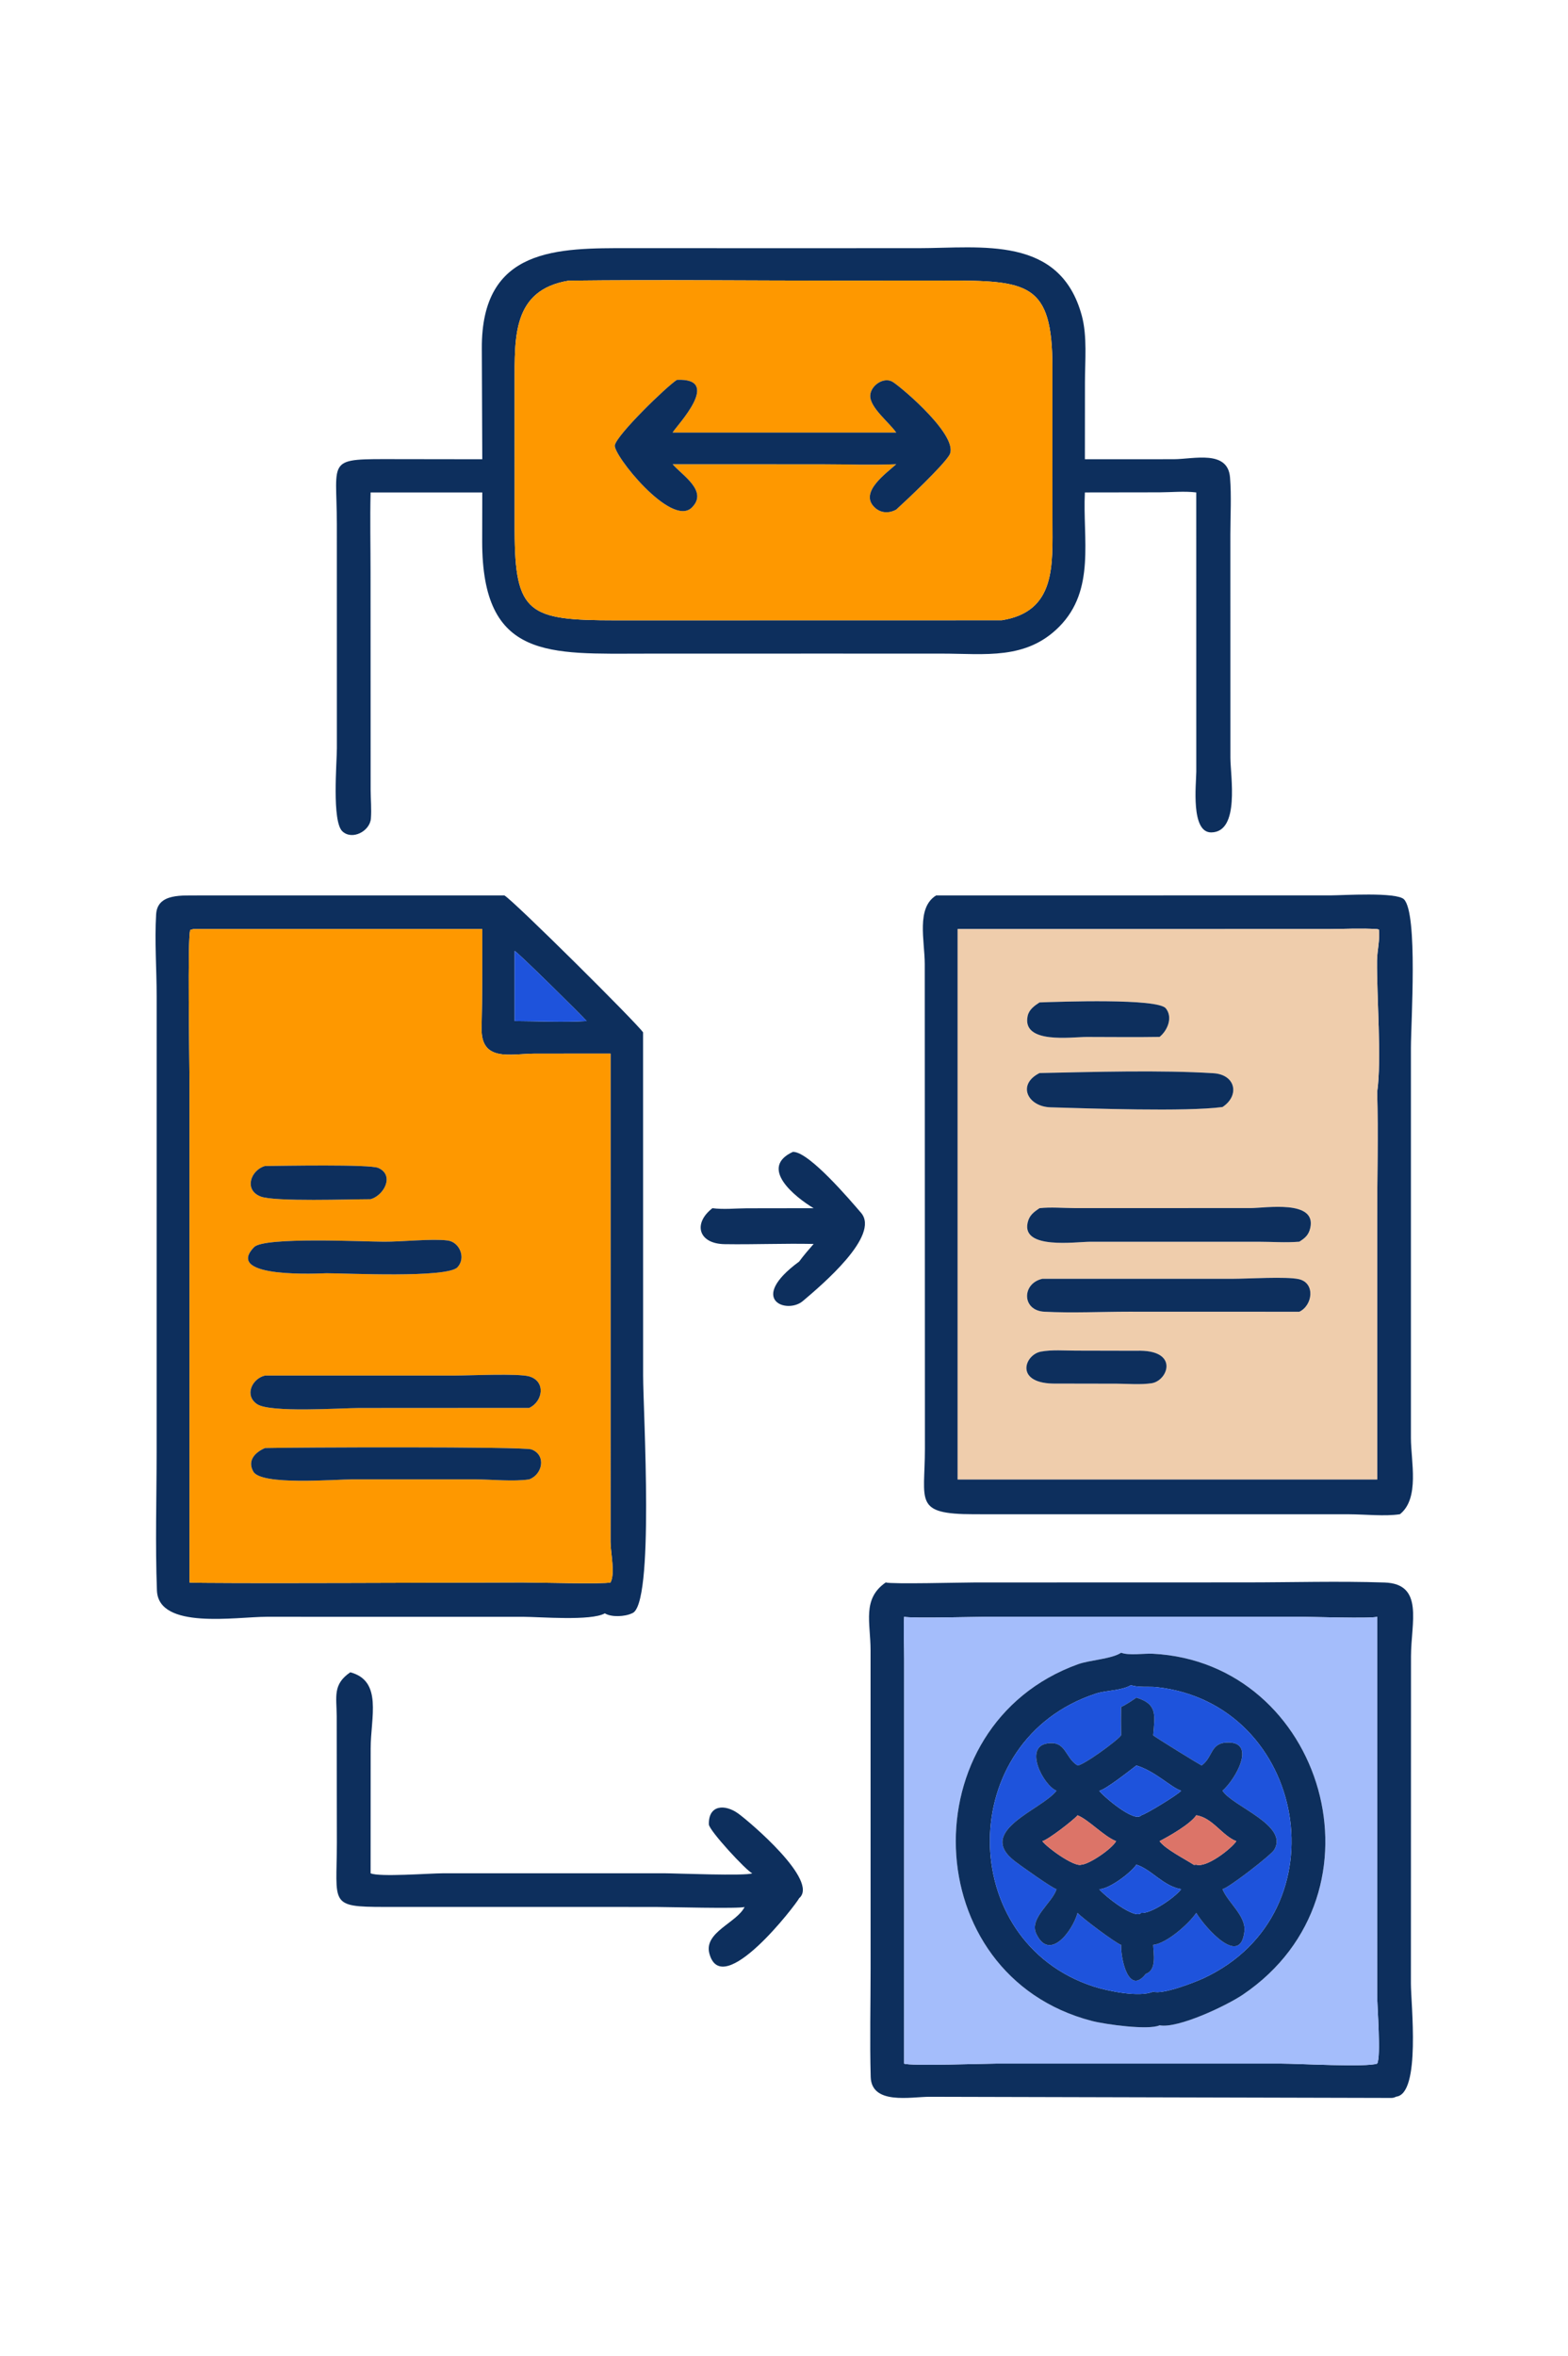 <svg xmlns="http://www.w3.org/2000/svg" xmlns:xlink="http://www.w3.org/1999/xlink" width="341" height="512"><path fill="#0D2F5D" transform="scale(0.666 0.667)" d="M157.482 149.644L157.335 113.619C157.12 80.427 182.305 80.85 205.566 80.854L244.475 80.869L299.945 80.863C320.413 80.846 346.151 76.589 353.259 102.884C355.061 109.551 354.279 117.603 354.279 124.512L354.258 149.644L383.278 149.629C389.802 149.608 400.899 146.501 401.647 155.543C402.15 161.625 401.765 168.028 401.758 174.153L401.772 246.911C401.78 252.83 404.942 271.094 395.548 271.236C388.754 271.339 390.597 255.455 390.635 251.453L390.625 160.458C386.745 159.98 382.545 160.407 378.621 160.423L354.258 160.458C353.487 175.622 357.832 192.165 345.872 204.21C335.041 215.117 321.617 212.981 307.589 212.977L267.628 212.969L210.603 212.984C179.478 212.986 157.432 215.146 157.45 176.399L157.482 160.458L121.015 160.458C120.801 169.145 121 177.889 121 186.583L121.027 257.355C121.045 260.413 121.344 263.675 121.114 266.701C120.802 270.811 115.038 273.9 111.805 270.889C108.333 267.655 110.001 248.525 110.004 243.791L109.995 170.713C109.943 148.933 106.225 149.58 129.732 149.605L157.482 149.644ZM185.693 91.447C167.307 94.472 168.06 109.866 168.05 124.744L168.056 172.962C168.093 200.059 172.699 202.126 201.003 202.128L327.117 202.102C344.907 199.294 343.66 184.085 343.667 169.878L343.652 119.622C343.617 92.041 335.707 91.407 308.431 91.417L276.531 91.439C246.264 91.463 215.954 91.091 185.693 91.447Z"></path><path fill="#FE9800" transform="scale(0.666 0.667)" d="M327.117 202.102L201.003 202.128C172.699 202.126 168.093 200.059 168.056 172.962L168.05 124.744C168.06 109.866 167.307 94.472 185.693 91.447C215.954 91.091 246.264 91.463 276.531 91.439L308.431 91.417C335.707 91.407 343.617 92.041 343.652 119.622L343.667 169.878C343.66 184.085 344.907 199.294 327.117 202.102ZM221.032 123.775C217.564 126.017 201.53 141.558 200.77 145.065C200.111 148.108 219.185 171.955 225.89 165.399C231.383 160.028 222.718 154.88 219.638 151.258L268.095 151.271C276.247 151.276 284.519 151.589 292.654 151.258C289.53 154.144 280.712 160.206 285.36 165.09C287.387 167.219 290.144 167.405 292.654 166.037C296.341 162.695 307.68 152.002 309.959 148.344C313.574 142.542 294.971 126.713 291.613 124.509C288.658 122.57 284.228 125.651 284.166 128.945C284.093 132.862 290.412 137.677 292.654 140.958L219.638 140.958L219.745 140.776C221.021 138.637 236.026 123.09 221.032 123.775Z"></path><path fill="#0D2F5D" transform="scale(0.666 0.667)" d="M219.638 151.258C222.718 154.88 231.383 160.028 225.89 165.399C219.185 171.955 200.111 148.108 200.77 145.065C201.53 141.558 217.564 126.017 221.032 123.775C236.026 123.09 221.021 138.637 219.745 140.776L219.638 140.958L292.654 140.958C290.412 137.677 284.093 132.862 284.166 128.945C284.228 125.651 288.658 122.57 291.613 124.509C294.971 126.713 313.574 142.542 309.959 148.344C307.68 152.002 296.341 162.695 292.654 166.037C290.144 167.405 287.387 167.219 285.36 165.09C280.712 160.206 289.53 154.144 292.654 151.258C284.519 151.589 276.247 151.276 268.095 151.271L219.638 151.258Z"></path><path fill="#0D2F5D" transform="scale(0.666 0.667)" d="M197.503 525.695C193.027 528.256 176.227 526.826 170.738 526.824L87.047 526.82C76.997 526.828 51.729 531.104 51.243 518.238C50.677 503.235 51.135 488.066 51.144 473.048L51.155 324.81C51.166 315.969 50.447 306.684 50.986 297.891C51.416 290.871 59.855 291.89 64.912 291.768L164.714 291.768C168.032 293.781 207.669 333.087 209.989 336.384L210.004 448.203C210.007 459.851 213.825 523.504 206.339 525.695C204.057 526.802 199.587 527.008 197.503 525.695ZM63.086 302.744L62.122 303.037C61.171 305.928 61.876 344.801 61.877 351.971L61.875 515.635C62.981 516.07 161.2 515.63 170.611 515.634C174.584 515.635 197.271 516.21 199.357 515.635C200.933 512.72 199.367 505.862 199.358 502.462L199.357 343.305L174.422 343.325C166.764 343.378 157.017 346.141 157.257 335.014C157.489 324.253 157.488 313.507 157.482 302.744L63.086 302.744ZM168.057 309.853L168.057 332.698C175.83 332.729 183.814 333.156 191.565 332.698C189.683 330.575 169.269 310.451 168.057 309.853Z"></path><path fill="#0D2F5D" transform="scale(0.666 0.667)" d="M457.132 493.398C452.266 494.152 445.666 493.428 440.615 493.419L318.088 493.405C298.192 493.387 302.019 489.296 302.019 472.045L301.968 314.138C301.956 306.539 299.107 295.816 305.685 291.768L434.711 291.749C438.279 291.751 456.078 290.597 458.462 293.05C463.042 297.763 460.727 333.12 460.72 341.395L460.719 468.56C460.723 476.156 463.649 488.212 457.132 493.398ZM449.705 302.744C444.439 302.407 439.075 302.706 433.795 302.727L312.707 302.744L312.707 482.049L449.705 482.049L449.702 397.682C449.704 383.723 450.048 369.693 449.705 355.743C451.196 345.455 449.531 324.311 449.651 313.036C449.686 309.737 450.66 306.135 450.267 302.9L449.705 302.744Z"></path><path fill="#FE9800" transform="scale(0.666 0.667)" d="M61.875 515.635L61.877 351.971C61.876 344.801 61.171 305.928 62.122 303.037L63.086 302.744L157.482 302.744C157.488 313.507 157.489 324.253 157.257 335.014C157.017 346.141 166.764 343.378 174.422 343.325L199.357 343.305L199.358 502.462C199.367 505.862 200.933 512.72 199.357 515.635C197.271 516.21 174.584 515.635 170.611 515.634C161.2 515.63 62.981 516.07 61.875 515.635ZM86.527 379.934C81.852 381.269 79.552 387.764 85.143 389.887C89.745 391.635 114.482 390.742 121.015 390.752C125.369 389.535 128.929 382.956 123.515 380.556C120.738 379.325 92.023 379.89 86.527 379.934ZM125.376 404.599C119.164 404.612 86.336 402.95 82.988 406.359C72.723 416.811 105.207 414.878 106.599 414.881C113.144 414.871 145.972 416.52 149.373 412.938C152.23 409.927 150.125 404.692 146.136 404.2C140.967 403.562 131.251 404.637 125.376 404.599ZM86.527 448.224C82.317 449.194 79.701 454.671 83.945 457.527C88.21 460.398 111.335 458.796 117.244 458.795L172.767 458.764C177.247 456.743 178.336 450.133 172.837 448.5C169.303 447.45 153.07 448.218 148.416 448.22L86.527 448.224ZM86.527 471.837C83.332 473.21 80.667 475.869 82.716 479.504C85.308 484.106 109.276 482.037 115.275 482.036L155.347 482.046C160.714 482.063 167.594 482.815 172.767 482.049C177.132 480.512 178.481 474.156 173.57 472.294C170.944 471.297 94.914 471.61 86.527 471.837Z"></path><path fill="#EFCDAC" transform="scale(0.666 0.667)" d="M312.707 302.744L433.795 302.727C439.075 302.706 444.439 302.407 449.705 302.744L450.267 302.9C450.66 306.135 449.686 309.737 449.651 313.036C449.531 324.311 451.196 345.455 449.705 355.743C450.048 369.693 449.704 383.723 449.702 397.682L449.705 482.049L312.707 482.049L312.707 302.744ZM339.448 326.631C337.762 327.727 335.997 328.985 335.559 331.095C333.65 340.277 349.921 337.888 354.737 337.885C362.703 337.881 370.682 338.005 378.647 337.868C381.236 335.777 383.065 331.492 380.677 328.558C377.982 325.246 346.261 326.396 339.448 326.631ZM339.448 349.646C331.959 353.417 335.596 360.61 343.069 360.817C355.791 361.17 387.218 362.308 399.192 360.718C404.853 357.014 403.537 350.168 396.264 349.706C379.159 348.62 356.726 349.292 339.448 349.646ZM339.448 393.68C337.534 394.955 336.096 396.02 335.56 398.421C333.596 407.211 351.31 404.627 355.947 404.617L410.933 404.614C415.305 404.617 419.933 404.962 424.268 404.599C426.14 403.423 427.323 402.424 427.846 400.137C429.981 390.806 413.214 393.649 408.346 393.649L350.865 393.655C347.15 393.643 343.118 393.261 339.448 393.68ZM340.374 416.688C333.638 418.175 333.572 427.027 341.038 427.414C350.134 427.886 359.452 427.411 368.57 427.407L424.268 427.424C428.607 425.403 429.604 418.07 424.131 416.809C420.14 415.889 407.478 416.682 402.472 416.685L340.374 416.688ZM371.068 440.139L351.276 440.096C347.61 440.091 343.49 439.742 339.89 440.417C334.424 441.441 331.102 451.104 344.99 450.832L364.693 450.867C368.347 450.888 372.403 451.25 376.011 450.725C381.434 449.937 385.26 439.635 371.068 440.139Z"></path><path fill="#1E53DC" transform="scale(0.666 0.667)" d="M168.057 332.698L168.057 309.853C169.269 310.451 189.683 330.575 191.565 332.698C183.814 333.156 175.83 332.729 168.057 332.698Z"></path><path fill="#0D2F5D" transform="scale(0.666 0.667)" d="M378.647 337.868C370.682 338.005 362.703 337.881 354.737 337.885C349.921 337.888 333.65 340.277 335.559 331.095C335.997 328.985 337.762 327.727 339.448 326.631C346.261 326.396 377.982 325.246 380.677 328.558C383.065 331.492 381.236 335.777 378.647 337.868Z"></path><path fill="#0D2F5D" transform="scale(0.666 0.667)" d="M399.192 360.718C387.218 362.308 355.791 361.17 343.069 360.817C335.596 360.61 331.959 353.417 339.448 349.646C356.726 349.292 379.159 348.62 396.264 349.706C403.537 350.168 404.853 357.014 399.192 360.718Z"></path><path fill="#0D2F5D" transform="scale(0.666 0.667)" d="M265.681 393.68C259.64 390.084 247.639 380.507 258.921 375.322L259.211 375.341C264.525 375.721 277.46 390.892 281.162 395.183C287.515 402.549 268.406 418.66 262.147 423.946C256.988 428.303 243.908 423.565 260.954 411.07C262.436 409.064 264.034 407.202 265.681 405.335C256.003 405.126 246.309 405.551 236.631 405.404C227.993 405.274 226.258 398.604 232.637 393.68C236.2 394.157 240.261 393.735 243.868 393.711L265.681 393.68Z"></path><path fill="#0D2F5D" transform="scale(0.666 0.667)" d="M121.015 390.752C114.482 390.742 89.745 391.635 85.143 389.887C79.552 387.764 81.852 381.269 86.527 379.934C92.023 379.89 120.738 379.325 123.515 380.556C128.929 382.956 125.369 389.535 121.015 390.752Z"></path><path fill="#0D2F5D" transform="scale(0.666 0.667)" d="M424.268 404.599C419.933 404.962 415.305 404.617 410.933 404.614L355.947 404.617C351.31 404.627 333.596 407.211 335.56 398.421C336.096 396.02 337.534 394.955 339.448 393.68C343.118 393.261 347.15 393.643 350.865 393.655L408.346 393.649C413.214 393.649 429.981 390.806 427.846 400.137C427.323 402.424 426.14 403.423 424.268 404.599Z"></path><path fill="#0D2F5D" transform="scale(0.666 0.667)" d="M106.599 414.881C105.207 414.878 72.723 416.811 82.988 406.359C86.336 402.95 119.164 404.612 125.376 404.599C131.251 404.637 140.967 403.562 146.136 404.2C150.125 404.692 152.23 409.927 149.373 412.938C145.972 416.52 113.144 414.871 106.599 414.881Z"></path><path fill="#0D2F5D" transform="scale(0.666 0.667)" d="M424.268 427.424L368.57 427.407C359.452 427.411 350.134 427.886 341.038 427.414C333.572 427.027 333.638 418.175 340.374 416.688L402.472 416.685C407.478 416.682 420.14 415.889 424.131 416.809C429.604 418.07 428.607 425.403 424.268 427.424Z"></path><path fill="#0D2F5D" transform="scale(0.666 0.667)" d="M344.99 450.832C331.102 451.104 334.424 441.441 339.89 440.417C343.49 439.742 347.61 440.091 351.276 440.096L371.068 440.139C385.26 439.635 381.434 449.937 376.011 450.725C372.403 451.25 368.347 450.888 364.693 450.867L344.99 450.832Z"></path><path fill="#0D2F5D" transform="scale(0.666 0.667)" d="M172.767 458.764L117.244 458.795C111.335 458.796 88.21 460.398 83.945 457.527C79.701 454.671 82.317 449.194 86.527 448.224L148.416 448.22C153.07 448.218 169.303 447.45 172.837 448.5C178.336 450.133 177.247 456.743 172.767 458.764Z"></path><path fill="#0D2F5D" transform="scale(0.666 0.667)" d="M172.767 482.049C167.594 482.815 160.714 482.063 155.347 482.046L115.275 482.036C109.276 482.037 85.308 484.106 82.716 479.504C80.667 475.869 83.332 473.21 86.527 471.837C94.914 471.61 170.944 471.297 173.57 472.294C178.481 474.156 177.132 480.512 172.767 482.049Z"></path><path fill="#0D2F5D" transform="scale(0.666 0.667)" d="M455.923 683.177C455.406 683.437 454.898 683.604 454.311 683.597L303.503 683.221C297.326 683.239 284.567 685.936 284.315 676.717C283.993 664.923 284.286 653.041 284.286 641.239L284.269 537.677C284.261 528.677 281.456 521.013 289.218 515.635C291.15 516.234 314.119 515.637 318.338 515.635L406.92 515.611C421.931 515.609 437.098 515.153 452.095 515.65C465.074 516.081 460.763 528.667 460.744 539.665L460.714 646.313C460.697 652.717 464.021 682.235 455.923 683.177ZM295.229 526.811C294.975 531.297 295.262 535.954 295.243 540.462L295.229 672.407C296.942 673.265 322.068 672.404 325.354 672.403L418.304 672.403C423.889 672.406 446.276 673.66 449.705 672.407C450.996 670.181 449.701 653.926 449.7 650.041L449.705 526.811C447.803 527.461 427.867 526.812 424.375 526.811L323.055 526.81C319.27 526.811 297.445 527.39 295.229 526.811Z"></path><path fill="#A4BDFB" transform="scale(0.666 0.667)" d="M295.229 672.407L295.243 540.462C295.262 535.954 294.975 531.297 295.229 526.811C297.445 527.39 319.27 526.811 323.055 526.81L424.375 526.811C427.867 526.812 447.803 527.461 449.705 526.811L449.7 650.041C449.701 653.926 450.996 670.181 449.705 672.407C446.276 673.66 423.889 672.406 418.304 672.403L325.354 672.403C322.068 672.404 296.942 673.265 295.229 672.407ZM366.086 538.533C363.054 540.568 355.799 540.906 351.979 542.286C296.832 562.202 299.379 643.694 356.53 658.506C360.879 659.633 375.025 661.588 378.647 659.933C384.631 661.076 400.603 653.493 405.927 649.883C454.809 616.741 432.152 541.702 376.456 538.861C373.495 538.71 368.747 539.522 366.086 538.533Z"></path><path fill="#0D2F5D" transform="scale(0.666 0.667)" d="M378.647 659.933C375.025 661.588 360.879 659.633 356.53 658.506C299.379 643.694 296.832 562.202 351.979 542.286C355.799 540.906 363.054 540.568 366.086 538.533C368.747 539.522 373.495 538.71 376.456 538.861C432.152 541.702 454.809 616.741 405.927 649.883C400.603 653.493 384.631 661.076 378.647 659.933ZM369.313 549.084C366.124 550.973 361.382 550.694 357.821 551.858C311.693 566.94 311.963 632.662 357.097 647.284C361.655 648.761 372.155 650.927 376.559 648.951C379.51 650.023 389.926 646.028 393.075 644.561C439.043 623.142 426.647 555.148 377.751 549.748C375.199 549.466 371.646 549.943 369.313 549.084Z"></path><path fill="#0D2F5D" transform="scale(0.666 0.667)" d="M243.141 621.364C241.658 622.011 217.602 621.368 214.057 621.367L125.555 621.359C107.314 621.356 109.953 620.413 110.001 600.604L109.947 559.176C109.904 552.77 108.614 548.844 114.383 544.904C125.018 547.713 121.04 559.623 121.035 569.718L121.015 610.401C123.877 611.685 140.267 610.401 144.683 610.398L216.911 610.396C220.523 610.398 243.678 611.351 245.637 610.401C243.724 609.605 231.527 596.432 231.474 594.47C231.3 588.102 236.676 587.751 241.087 590.944C244.631 593.509 267.63 612.872 260.954 618.517C260.042 620.423 235.748 652.079 231.629 636.514C229.799 629.6 240.601 626.535 243.141 621.364Z"></path><path fill="#1E53DC" transform="scale(0.666 0.667)" d="M376.559 648.951C372.155 650.927 361.655 648.761 357.097 647.284C311.963 632.662 311.693 566.94 357.821 551.858C361.382 550.694 366.124 550.973 369.313 549.084C371.646 549.943 375.199 549.466 377.751 549.748C426.647 555.148 439.043 623.142 393.075 644.561C389.926 646.028 379.51 650.023 376.559 648.951ZM371.068 553.16C369.488 554.227 367.825 555.409 366.086 556.191C366.044 559.272 366.044 562.347 366.086 565.428C364.872 567.174 353.753 575.233 351.872 575.266C347.654 572.744 348.215 567.025 341.823 568.121C334.316 569.409 340.699 581.734 344.99 583.491C340.139 589.786 318.374 596.587 331.465 606.531C333.46 608.047 343.566 615.243 344.99 615.577C343.61 620.054 335.995 625.005 338.381 630.092C342.692 639.283 350.197 629.241 351.872 623.3C353.137 624.82 364.435 633.268 366.086 633.727C365.976 638.585 368.61 650.275 374.154 643.168C377.753 641.927 376.671 636.681 376.559 633.727C380.922 633.27 388.122 626.962 390.625 623.3C393.356 627.86 405.03 641.309 406.345 629.317C406.901 624.247 400.99 619.996 399.192 615.577C401.33 615.082 414.997 604.507 416.051 602.786C420.981 594.734 402.451 588.622 399.192 583.491C403.424 579.801 410.175 567.89 401.221 567.783C395.029 567.709 396.259 572.522 392.371 575.266C392.124 575.216 376.971 565.945 376.559 565.428C377.11 558.845 377.993 555.24 371.068 553.16Z"></path><path fill="#0D2F5D" transform="scale(0.666 0.667)" d="M366.086 556.191C367.825 555.409 369.488 554.227 371.068 553.16C377.993 555.24 377.11 558.845 376.559 565.428C376.971 565.945 392.124 575.216 392.371 575.266C396.259 572.522 395.029 567.709 401.221 567.783C410.175 567.89 403.424 579.801 399.192 583.491C402.451 588.622 420.981 594.734 416.051 602.786C414.997 604.507 401.33 615.082 399.192 615.577C400.99 619.996 406.901 624.247 406.345 629.317C405.03 641.309 393.356 627.86 390.625 623.3C388.122 626.962 380.922 633.27 376.559 633.727C376.671 636.681 377.753 641.927 374.154 643.168C368.61 650.275 365.976 638.585 366.086 633.727C364.435 633.268 353.137 624.82 351.872 623.3C350.197 629.241 342.692 639.283 338.381 630.092C335.995 625.005 343.61 620.054 344.99 615.577C343.566 615.243 333.46 608.047 331.465 606.531C318.374 596.587 340.139 589.786 344.99 583.491C340.699 581.734 334.316 569.409 341.823 568.121C348.215 567.025 347.654 572.744 351.872 575.266C353.753 575.233 364.872 567.174 366.086 565.428C366.044 562.347 366.044 559.272 366.086 556.191ZM371.068 575.266C369.073 576.775 360.889 583.26 358.945 583.491C359.83 584.926 370.486 594.165 372.652 591.504C373.882 591.332 384.792 584.706 385.704 583.491C382.535 582.56 377.271 577.125 371.068 575.266ZM390.625 591.504C388.572 594.465 381.924 598.212 378.647 599.93C380.429 602.482 387.017 605.795 389.854 607.654L390.625 607.586C393.99 608.716 402.128 602.337 403.709 599.93C399.046 598.146 395.963 592.29 390.625 591.504ZM351.872 591.504C350.562 593.058 342.305 599.439 340.374 599.93C341.73 601.878 350.761 608.485 353.146 607.586C355.67 607.457 363.069 602.469 364.449 599.93C360.368 598.313 355.606 593.031 351.872 591.504ZM371.068 607.586C369.298 610.223 362.224 615.557 358.945 615.577C360.428 617.521 370.553 625.647 372.652 623.3C375.846 623.651 383.653 618.297 385.704 615.577C379.742 614.547 375.964 609.098 371.068 607.586Z"></path><path fill="#1E53DC" transform="scale(0.666 0.667)" d="M358.945 583.491C360.889 583.26 369.073 576.775 371.068 575.266C377.271 577.125 382.535 582.56 385.704 583.491C384.792 584.706 373.882 591.332 372.652 591.504C370.486 594.165 359.83 584.926 358.945 583.491Z"></path><path fill="#DC7468" transform="scale(0.666 0.667)" d="M378.647 599.93C381.924 598.212 388.572 594.465 390.625 591.504C395.963 592.29 399.046 598.146 403.709 599.93C402.128 602.337 393.99 608.716 390.625 607.586L389.854 607.654C387.017 605.795 380.429 602.482 378.647 599.93Z"></path><path fill="#DC7468" transform="scale(0.666 0.667)" d="M340.374 599.93C342.305 599.439 350.562 593.058 351.872 591.504C355.606 593.031 360.368 598.313 364.449 599.93C363.069 602.469 355.67 607.457 353.146 607.586C350.761 608.485 341.73 601.878 340.374 599.93Z"></path><path fill="#1E53DC" transform="scale(0.666 0.667)" d="M358.945 615.577C362.224 615.557 369.298 610.223 371.068 607.586C375.964 609.098 379.742 614.547 385.704 615.577C383.653 618.297 375.846 623.651 372.652 623.3C370.553 625.647 360.428 617.521 358.945 615.577Z"></path></svg>
